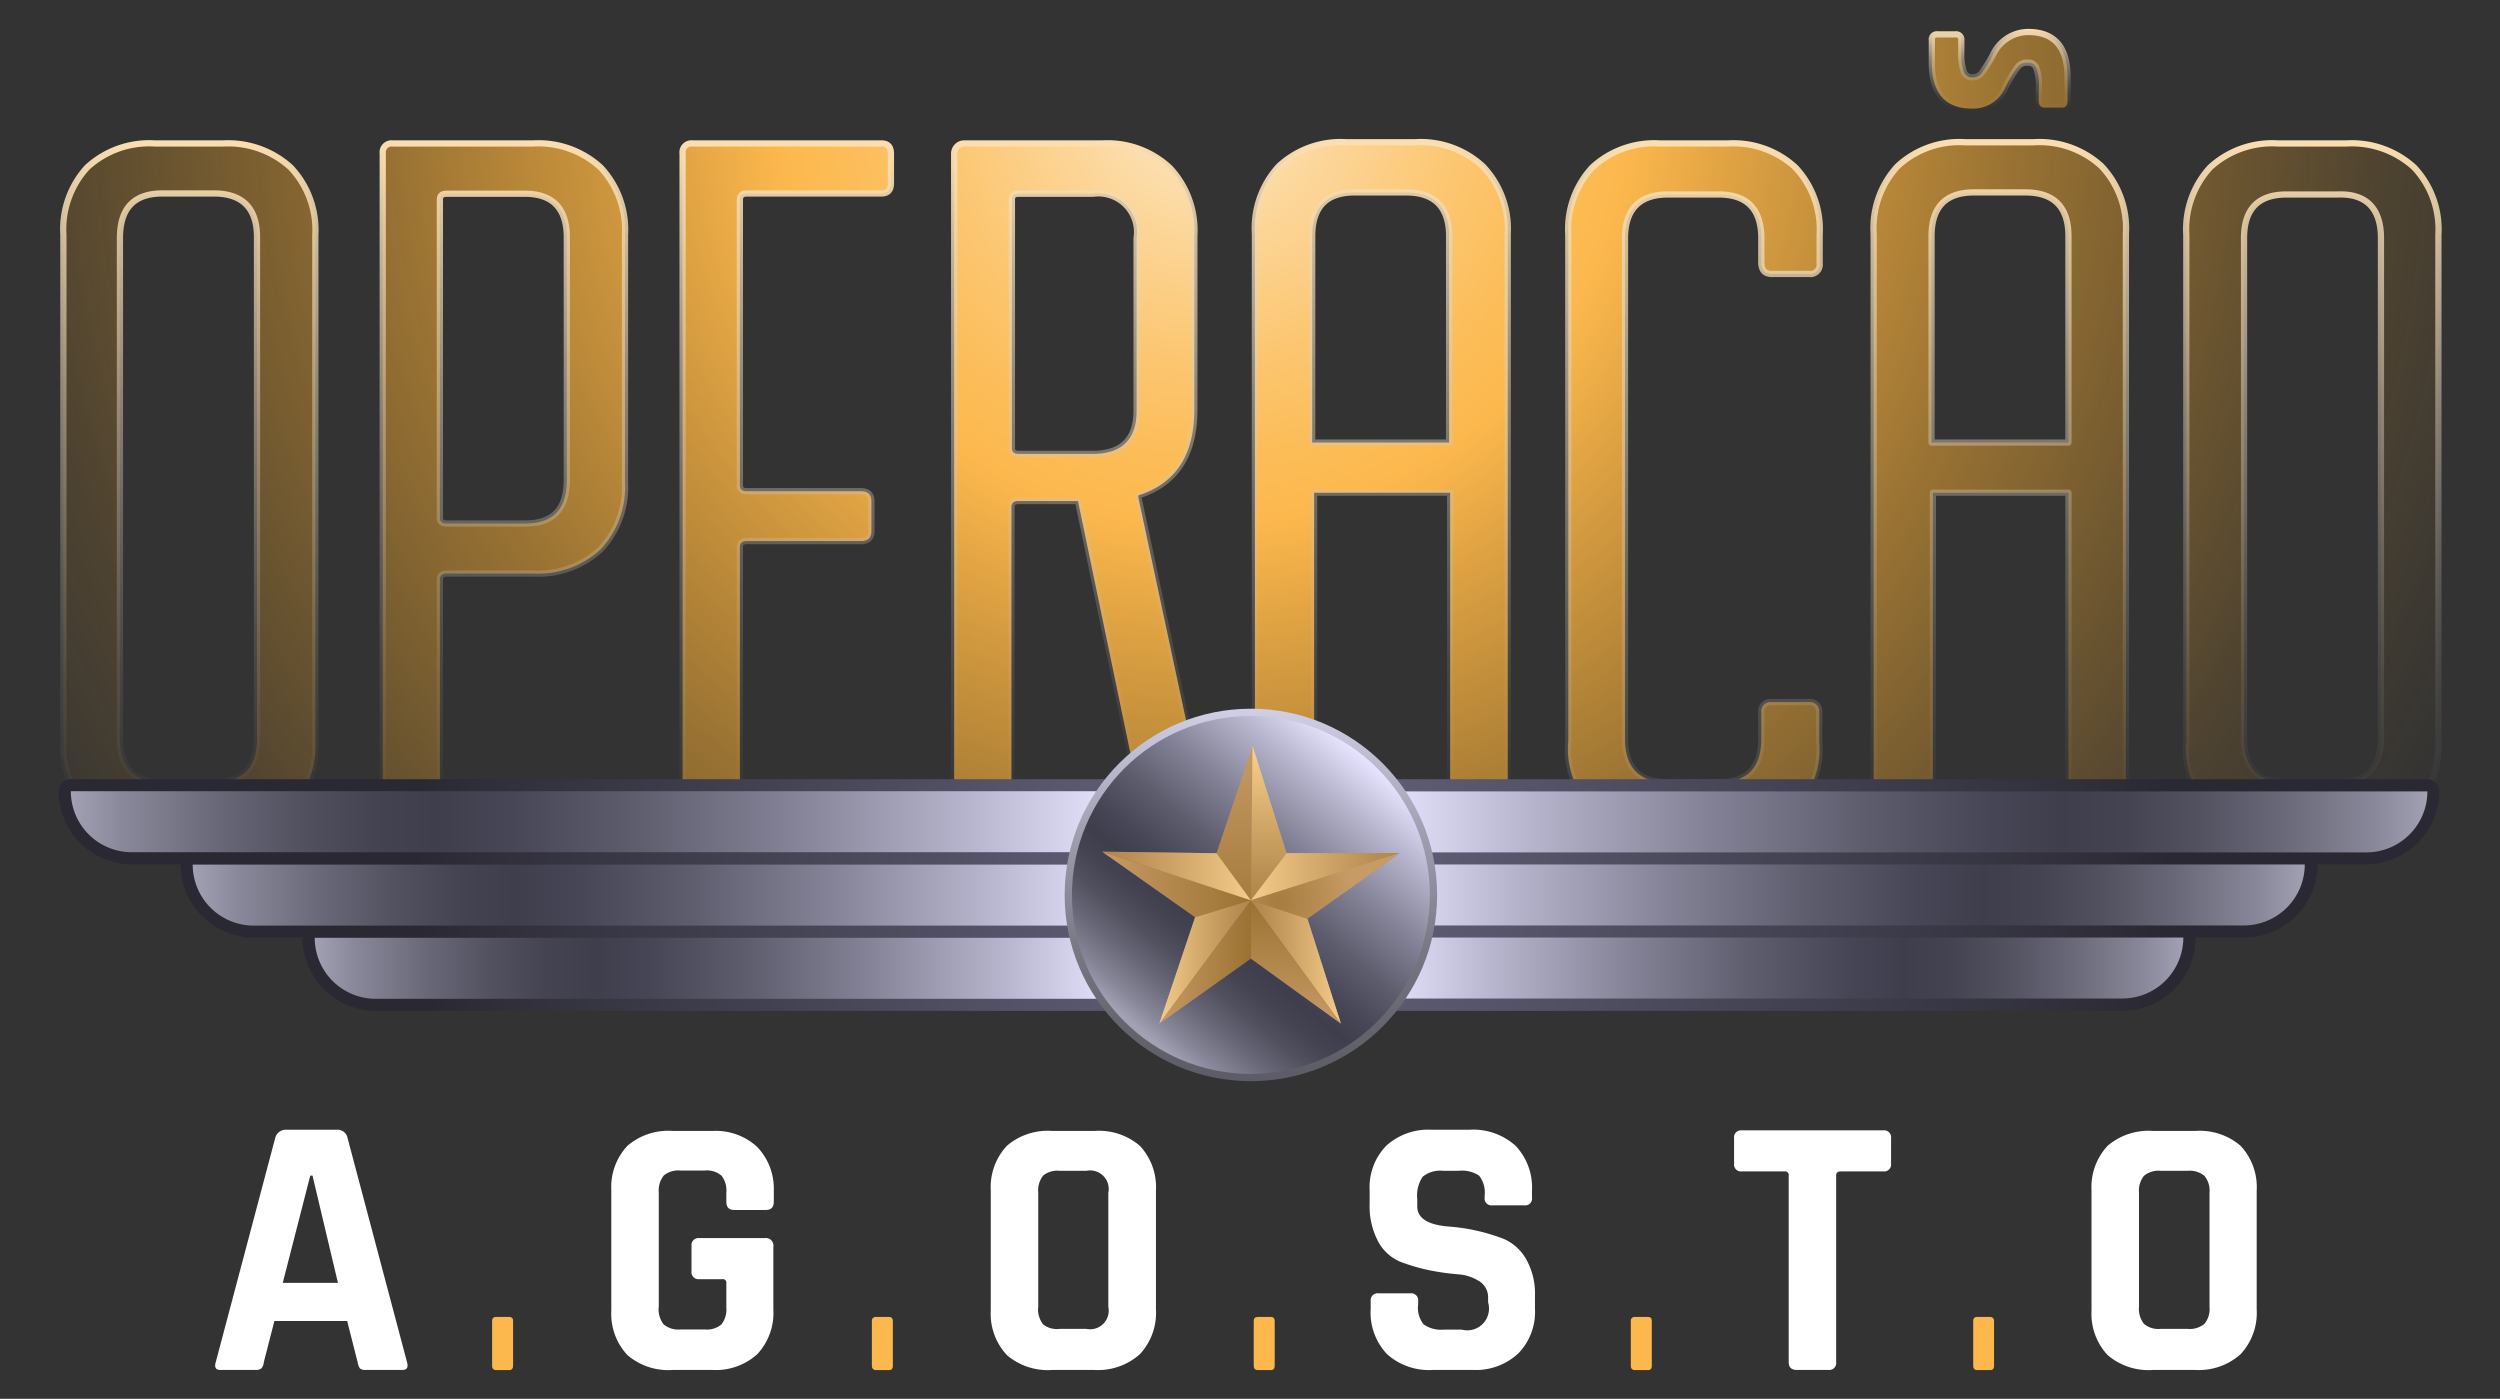 <svg id="5b9de18f-9fee-417d-9c0d-6881fa45fe78" data-name="Layer 1" xmlns="http://www.w3.org/2000/svg" xmlns:xlink="http://www.w3.org/1999/xlink" viewBox="0 0 168 94"><rect x="0" y="0" width="168" height="94" fill="#333333" stroke="none"/><defs><radialGradient id="7f76ecae-963c-4d78-ae8a-30386fa98c4b" cx="135.7" cy="-36.94" r="111.9" gradientTransform="translate(-34.5 38.16) scale(0.85)" gradientUnits="userSpaceOnUse"><stop offset="0" stop-color="#fce9ca"/><stop offset="0.1" stop-color="#fcd596"/><stop offset="0.19" stop-color="#fcc56e"/><stop offset="0.26" stop-color="#fcbc56"/><stop offset="0.3" stop-color="#fcb84d"/><stop offset="0.41" stop-color="#fcb442" stop-opacity="0.79"/><stop offset="0.57" stop-color="#fcb033" stop-opacity="0.51"/><stop offset="0.72" stop-color="#fbac28" stop-opacity="0.29"/><stop offset="0.84" stop-color="#fba920" stop-opacity="0.13"/><stop offset="0.94" stop-color="#fba81b" stop-opacity="0.04"/><stop offset="1" stop-color="#fba719" stop-opacity="0"/></radialGradient><linearGradient id="6d7d3585-005f-41c6-8e82-d84ea0e0b351" x1="12.68" y1="56.15" x2="12.68" y2="9.44" gradientUnits="userSpaceOnUse"><stop offset="0" stop-color="#b3b3b3" stop-opacity="0"/><stop offset="0.09" stop-color="#b6b5b3" stop-opacity="0.04"/><stop offset="0.23" stop-color="#bdb9b3" stop-opacity="0.13"/><stop offset="0.4" stop-color="#c8c0b2" stop-opacity="0.29"/><stop offset="0.61" stop-color="#d8c9b1" stop-opacity="0.51"/><stop offset="0.84" stop-color="#ecd6b1" stop-opacity="0.79"/><stop offset="1" stop-color="#fcdfb0"/></linearGradient><linearGradient id="33413b03-7bb3-490c-8551-e39ddac28389" x1="33.85" y1="56.15" x2="33.85" y2="9.44" xlink:href="#6d7d3585-005f-41c6-8e82-d84ea0e0b351"/><linearGradient id="c2b54d32-abff-44f7-b2f8-8b63ea2545c3" x1="52.87" y1="56.15" x2="52.87" y2="9.44" xlink:href="#6d7d3585-005f-41c6-8e82-d84ea0e0b351"/><linearGradient id="e487856d-2179-4a8e-b4d7-585e963720f8" x1="72.67" y1="56.15" x2="72.67" y2="9.44" xlink:href="#6d7d3585-005f-41c6-8e82-d84ea0e0b351"/><linearGradient id="4eb97c73-7514-4f50-a7bb-e66aea461383" x1="113.83" y1="64.09" x2="113.83" y2="9.44" xlink:href="#6d7d3585-005f-41c6-8e82-d84ea0e0b351"/><linearGradient id="6b85d572-694c-49d7-826e-5118b8ba90a6" x1="134.38" y1="7.51" x2="134.38" y2="1.94" xlink:href="#6d7d3585-005f-41c6-8e82-d84ea0e0b351"/><linearGradient id="83f48b7f-94d1-4073-8a68-a64511996d76" x1="155.39" y1="56.15" x2="155.39" y2="9.44" xlink:href="#6d7d3585-005f-41c6-8e82-d84ea0e0b351"/><linearGradient id="d2073516-5208-411b-84d2-fbd453672314" x1="92.8" y1="56.15" x2="92.8" y2="9.35" xlink:href="#6d7d3585-005f-41c6-8e82-d84ea0e0b351"/><linearGradient id="22a87c30-ff8d-4235-b72b-a97e025d03f1" x1="134.38" y1="56.15" x2="134.38" y2="9.35" xlink:href="#6d7d3585-005f-41c6-8e82-d84ea0e0b351"/><radialGradient id="d1f9f659-c8a4-4984-8a49-39ae335a2252" cx="138.97" cy="23.06" r="73.1" gradientTransform="translate(-34.5 38.16) scale(0.85)" gradientUnits="userSpaceOnUse"><stop offset="0" stop-color="#696780"/><stop offset="1" stop-color="#2a2933"/></radialGradient><radialGradient id="c4a98fab-5280-41d3-b066-d7f41b0255c0" cx="140.56" cy="23.06" r="67.03" xlink:href="#d1f9f659-c8a4-4984-8a49-39ae335a2252"/><linearGradient id="76ce82d4-2d4a-4252-bb56-9f8c921d25c7" x1="92.88" y1="55.22" x2="163.12" y2="55.22" gradientUnits="userSpaceOnUse"><stop offset="0" stop-color="#e7e4ff"/><stop offset="0.14" stop-color="#b7b5cd"/><stop offset="0.31" stop-color="#848296"/><stop offset="0.46" stop-color="#5e5d6e"/><stop offset="0.58" stop-color="#474656"/><stop offset="0.65" stop-color="#3f3e4d"/><stop offset="0.71" stop-color="#444352"/><stop offset="0.78" stop-color="#525160"/><stop offset="0.86" stop-color="#696878"/><stop offset="0.95" stop-color="#89889a"/><stop offset="1" stop-color="#a2a0b3"/></linearGradient><linearGradient id="cb9ab89e-e45b-4e5b-87a9-85a76c701562" x1="92.88" y1="60.14" x2="154.92" y2="60.14" xlink:href="#76ce82d4-2d4a-4252-bb56-9f8c921d25c7"/><linearGradient id="4219ea13-fc90-4787-a9bb-bc2da1c4da5a" x1="92.88" y1="65.06" x2="146.72" y2="65.06" xlink:href="#76ce82d4-2d4a-4252-bb56-9f8c921d25c7"/><linearGradient id="22de8f38-0f25-4b80-ae69-4a4b727a3dfd" x1="-4995.36" y1="55.22" x2="-4925.13" y2="55.22" gradientTransform="matrix(1, 0, 0, -1, 5000.12, 110.45)" xlink:href="#76ce82d4-2d4a-4252-bb56-9f8c921d25c7"/><linearGradient id="954f3a68-dc3d-45c6-96cc-6dcb4f53d1e8" x1="-4995.36" y1="60.14" x2="-4933.33" y2="60.14" gradientTransform="matrix(1, 0, 0, -1, 5008.32, 120.29)" xlink:href="#76ce82d4-2d4a-4252-bb56-9f8c921d25c7"/><linearGradient id="fad9bfef-3bc4-4fe4-958c-2ed80d204bd2" x1="-4995.36" y1="65.06" x2="-4941.52" y2="65.06" gradientTransform="matrix(1, 0, 0, -1, 5016.51, 130.12)" xlink:href="#76ce82d4-2d4a-4252-bb56-9f8c921d25c7"/><linearGradient id="5843e4f0-7e86-4041-b717-05ee8bf071fc" x1="76.55" y1="69.13" x2="91.75" y2="50.94" gradientUnits="userSpaceOnUse"><stop offset="0" stop-color="#a2a0b3"/><stop offset="0.05" stop-color="#89889a"/><stop offset="0.14" stop-color="#696878"/><stop offset="0.22" stop-color="#525160"/><stop offset="0.29" stop-color="#444352"/><stop offset="0.35" stop-color="#3f3e4d"/><stop offset="0.42" stop-color="#474656"/><stop offset="0.54" stop-color="#5e5d6e"/><stop offset="0.69" stop-color="#848296"/><stop offset="0.86" stop-color="#b7b5cd"/><stop offset="1" stop-color="#e7e4ff"/></linearGradient><linearGradient id="b5683116-f8e9-4d29-8937-dd98311b1af0" x1="84.06" y1="72.65" x2="84.06" y2="47.63" gradientUnits="userSpaceOnUse"><stop offset="0" stop-color="#5c5c66"/><stop offset="0.14" stop-color="#64646f"/><stop offset="0.37" stop-color="#7a7a87"/><stop offset="0.66" stop-color="#9e9eaf"/><stop offset="1" stop-color="#d0cfe6"/><stop offset="1" stop-color="#d0cfe6"/></linearGradient><linearGradient id="59768b6b-761e-4906-af61-9115d03c67ba" x1="84.06" y1="64.65" x2="90.11" y2="64.65" gradientUnits="userSpaceOnUse"><stop offset="0" stop-color="#686680"/><stop offset="0.16" stop-color="#77758e"/><stop offset="0.46" stop-color="#9f9eb3"/><stop offset="0.88" stop-color="#dfdfed"/><stop offset="1" stop-color="#f2f2ff"/></linearGradient><linearGradient id="50a21601-118f-4ec2-9362-59f4614ebaa7" x1="82.96" y1="60.5" x2="82.96" y2="50.14" gradientUnits="userSpaceOnUse"><stop offset="0" stop-color="#535266"/><stop offset="1" stop-color="#9390b3"/></linearGradient><linearGradient id="ad299342-d646-45bd-ad52-59b37ae61c31" x1="87.08" y1="68.79" x2="87.08" y2="60.5" gradientUnits="userSpaceOnUse"><stop offset="0" stop-color="#9390b3"/><stop offset="1" stop-color="#3e3e4d"/></linearGradient><linearGradient id="57ec7b71-847c-406e-af19-4f3ce53ff6b4" x1="85.26" y1="60.5" x2="85.26" y2="50.14" gradientUnits="userSpaceOnUse"><stop offset="0" stop-color="#686680"/><stop offset="0.15" stop-color="#77758d"/><stop offset="0.43" stop-color="#9f9eae"/><stop offset="0.82" stop-color="#dfdfe4"/><stop offset="1" stop-color="#fff"/></linearGradient><linearGradient id="5af2c6fb-ede8-4737-b320-2927708eaea7" x1="84.06" y1="58.91" x2="94.07" y2="58.91" gradientUnits="userSpaceOnUse"><stop offset="0" stop-color="#f2f2ff"/><stop offset="0.12" stop-color="#dfdfed"/><stop offset="0.54" stop-color="#9f9eb3"/><stop offset="0.84" stop-color="#77758e"/><stop offset="1" stop-color="#686680"/></linearGradient><radialGradient id="a855e8c3-313b-4760-93bd-52ada84363b0" cx="141.66" cy="26.33" r="5.94" gradientTransform="translate(-34.5 38.16) scale(0.85)" xlink:href="#50a21601-118f-4ec2-9362-59f4614ebaa7"/><linearGradient id="5d175f37-e08b-4440-9aaf-045e79879b3c" x1="74.06" y1="59.43" x2="84.06" y2="59.43" xlink:href="#ad299342-d646-45bd-ad52-59b37ae61c31"/><linearGradient id="aeb561db-fb07-4207-b52f-08708db4881a" x1="74.06" y1="58.86" x2="84.06" y2="58.86" xlink:href="#59768b6b-761e-4906-af61-9115d03c67ba"/><linearGradient id="c57f3dda-34d8-450a-8a5b-664384c16a0a" x1="77.91" y1="64.65" x2="84.06" y2="64.65" xlink:href="#5af2c6fb-ede8-4737-b320-2927708eaea7"/><linearGradient id="26a5c02a-231c-4108-a1cc-fd059ecc8a3a" x1="77.91" y1="64.65" x2="84.06" y2="64.65" xlink:href="#ad299342-d646-45bd-ad52-59b37ae61c31"/></defs><title>operacao-agosto</title><path d="M19.53,11.25A6.24,6.24,0,0,0,15,9.64h-4.6a6.15,6.15,0,0,0-4.54,1.61,6.15,6.15,0,0,0-1.6,4.54v34a6.15,6.15,0,0,0,1.6,4.52,6.12,6.12,0,0,0,4.54,1.62H15a6.21,6.21,0,0,0,4.57-1.62,6.12,6.12,0,0,0,1.62-4.52v-34A6.12,6.12,0,0,0,19.53,11.25ZM17.27,49.64c0,2-1,2.93-2.9,2.93H10.92c-1.91,0-2.86-1-2.86-2.93V16C8.06,14,9,13,10.92,13h3.45c1.93,0,2.9,1,2.9,2.93Z" stroke-linecap="round" stroke-linejoin="round" stroke-width="0.42" fill="url(#7f76ecae-963c-4d78-ae8a-30386fa98c4b)" stroke="url(#6d7d3585-005f-41c6-8e82-d84ea0e0b351)"/><path d="M40.36,11.25a6.19,6.19,0,0,0-4.53-1.61H26.39a.6.6,0,0,0-.67.68v45a.59.59,0,0,0,.67.67h2.5a.59.59,0,0,0,.67-.67V38.94c0-.26.16-.4.48-.4h5.79a6.16,6.16,0,0,0,4.53-1.62A6.12,6.12,0,0,0,42,32.4V15.79A6.12,6.12,0,0,0,40.36,11.25Zm-2.27,21c0,2-.94,2.93-2.81,2.93H30c-.29,0-.44-.13-.44-.39V13.42c0-.27.15-.4.44-.4h5.28c1.87,0,2.81,1,2.81,2.93Z" stroke-linecap="round" stroke-linejoin="round" stroke-width="0.42" fill="url(#7f76ecae-963c-4d78-ae8a-30386fa98c4b)" stroke="url(#33413b03-7bb3-490c-8551-e39ddac28389)"/><path d="M50.19,13h9.05c.42,0,.63-.23.63-.68v-2c0-.45-.21-.68-.63-.68H46.54a.6.6,0,0,0-.67.68v45a.59.59,0,0,0,.67.67h12.7c.42,0,.63-.22.63-.67v-2c0-.45-.21-.68-.63-.68H50.19c-.31,0-.47-.14-.47-.43V36.76c0-.26.16-.4.47-.4h7.66c.48,0,.71-.22.71-.67v-2c0-.45-.23-.68-.71-.68H50.19c-.31,0-.47-.13-.47-.4V13.42C49.72,13.15,49.88,13,50.19,13Z" stroke-linecap="round" stroke-linejoin="round" stroke-width="0.42" fill="url(#7f76ecae-963c-4d78-ae8a-30386fa98c4b)" stroke="url(#c2b54d32-abff-44f7-b2f8-8b63ea2545c3)"/><path d="M81.21,55.44l-4.71-22v-.15c2.51-.8,3.76-2.71,3.76-5.76V15.84a6.13,6.13,0,0,0-1.64-4.55,6.13,6.13,0,0,0-4.54-1.65H64.79a.68.68,0,0,0-.67.68v45a.67.67,0,0,0,.67.67h2.5a.67.67,0,0,0,.68-.67V34.07c0-.26.16-.4.47-.4h4L77,55.62a.41.41,0,0,0,.41.32H80.8A.41.41,0,0,0,81.21,55.44ZM76.38,27.6c0,1.93-1,2.9-2.94,2.9h-5c-.3,0-.44-.13-.44-.4V13.42c0-.27.14-.4.44-.4h5A2.6,2.6,0,0,1,76.38,16Z" stroke-linecap="round" stroke-linejoin="round" stroke-width="0.42" fill="url(#7f76ecae-963c-4d78-ae8a-30386fa98c4b)" stroke="url(#e487856d-2179-4a8e-b4d7-585e963720f8)"/><path d="M119.07,18.41h2.5a.63.63,0,0,0,.71-.71V15.79a6.08,6.08,0,0,0-1.63-4.54,6.15,6.15,0,0,0-4.52-1.61h-4.6A6.14,6.14,0,0,0,107,11.25a6.11,6.11,0,0,0-1.61,4.54v34a5.61,5.61,0,0,0,6.15,6.14h1.74l-1.58,1.83a1.2,1.2,0,0,0-.28,1.27.93.93,0,0,0,1,.67h.84a3.18,3.18,0,0,1,1.5.24.93.93,0,0,1,.4.88V61a.8.8,0,0,1-.4.77,3.54,3.54,0,0,1-1.5.22H112a.59.59,0,0,0-.47.14.84.84,0,0,0-.12.53v.64c0,.42.2.63.59.63h1.51c2.38,0,3.57-.88,3.57-2.66v-.63c0-1.83-1-2.74-3-2.74v-.16l1.66-1.75h.36a5.64,5.64,0,0,0,6.15-6.14V47.89a.63.63,0,0,0-.71-.71h-2.5a.62.62,0,0,0-.68.71v1.75c0,2-1,2.93-2.85,2.93h-3.45c-1.91,0-2.86-1-2.86-2.93V16c0-1.95,1-2.93,2.86-2.93h3.45c1.9,0,2.85,1,2.85,2.93V17.7C118.39,18.18,118.62,18.41,119.07,18.41Z" stroke-linecap="round" stroke-linejoin="round" stroke-width="0.42" fill="url(#7f76ecae-963c-4d78-ae8a-30386fa98c4b)" stroke="url(#4eb97c73-7514-4f50-a7bb-e66aea461383)"/><path d="M136.28,2.15a2.63,2.63,0,0,0-2.34,1.51,10,10,0,0,1-.79,1.27.78.78,0,0,1-.62.27.59.59,0,0,1-.55-.35,3.41,3.41,0,0,1-.18-1.35V2.7a.35.35,0,0,0-.4-.39h-1.19a.34.34,0,0,0-.39.39V4.25c0,2,.9,3.05,2.69,3.05A2.36,2.36,0,0,0,134.7,6c.18-.37.29-.58.32-.62l.25-.42a4.42,4.42,0,0,1,.4-.55.78.78,0,0,1,.59-.2.58.58,0,0,1,.58.34A3.67,3.67,0,0,1,137,6v.75q0,.48.39.48h1.19c.25,0,.36-.16.36-.48V5.2C138.94,3.17,138.06,2.15,136.28,2.15Z" stroke-linecap="round" stroke-linejoin="round" stroke-width="0.42" fill="url(#7f76ecae-963c-4d78-ae8a-30386fa98c4b)" stroke="url(#6b85d572-694c-49d7-826e-5118b8ba90a6)"/><path d="M162.23,11.25a6.22,6.22,0,0,0-4.56-1.61h-4.6a6.16,6.16,0,0,0-4.55,1.61,6.15,6.15,0,0,0-1.6,4.54v34a5.6,5.6,0,0,0,6.15,6.14h4.6a6.18,6.18,0,0,0,4.56-1.62,6.08,6.08,0,0,0,1.63-4.52v-34A6.08,6.08,0,0,0,162.23,11.25ZM160,49.64c0,2-1,2.93-2.9,2.93h-3.45c-1.9,0-2.85-1-2.85-2.93V16c0-1.95.95-2.93,2.85-2.93h3.45C159,13,160,14,160,16Z" stroke-linecap="round" stroke-linejoin="round" stroke-width="0.42" fill="url(#7f76ecae-963c-4d78-ae8a-30386fa98c4b)" stroke="url(#83f48b7f-94d1-4073-8a68-a64511996d76)"/><path d="M99.64,11.17a6.16,6.16,0,0,0-4.56-1.61h-4.6a6.1,6.1,0,0,0-4.54,1.61,6.14,6.14,0,0,0-1.61,4.54V55.52a.43.43,0,0,0,.43.42h3.12a.43.43,0,0,0,.43-.42V33.11h9.14V55.52a.43.43,0,0,0,.44.42h3a.42.42,0,0,0,.43-.42V15.71A6.07,6.07,0,0,0,99.64,11.17ZM97.38,29.74h-9.2V15.87q0-2.94,2.85-2.94h3.45c1.94,0,2.9,1,2.9,2.94Z" stroke-linecap="round" stroke-linejoin="round" stroke-width="0.42" fill="url(#7f76ecae-963c-4d78-ae8a-30386fa98c4b)" stroke="url(#d2073516-5208-411b-84d2-fbd453672314)"/><path d="M141.22,11.17a6.16,6.16,0,0,0-4.56-1.61h-4.6a6.1,6.1,0,0,0-4.54,1.61,6.1,6.1,0,0,0-1.61,4.54V55.52a.42.42,0,0,0,.43.42h3.11a.43.43,0,0,0,.44-.42V33.11H139V55.52a.42.42,0,0,0,.43.42h3a.43.43,0,0,0,.43-.42V15.71A6.07,6.07,0,0,0,141.22,11.17ZM139,29.74h-9.2V15.87q0-2.94,2.85-2.94h3.45c1.94,0,2.9,1,2.9,2.94Z" stroke-linecap="round" stroke-linejoin="round" stroke-width="0.42" fill="url(#7f76ecae-963c-4d78-ae8a-30386fa98c4b)" stroke="url(#22a87c30-ff8d-4235-b72b-a97e025d03f1)"/><path d="M17.21,92.06H14.8c-.3,0-.41-.18-.3-.53l4-15.08a.73.73,0,0,1,.75-.53h3.34a.69.69,0,0,1,.76.53l4,15.08c.1.35,0,.53-.3.53H24.56a.54.54,0,0,1-.38-.11,1.1,1.1,0,0,1-.15-.42l-.7-2.76H18.44l-.71,2.76a.75.75,0,0,1-.16.42A.53.53,0,0,1,17.21,92.06ZM20.85,79,19,86.21h3.71L21,79Z" fill="#fff"/><path d="M34.48,88.77v3c0,.2-.09.3-.26.3h-.87c-.19,0-.28-.1-.28-.3v-3c0-.18.09-.27.28-.27h.87A.24.24,0,0,1,34.48,88.77Z" fill="#fcb84d"/><path d="M47.88,92.06H45.22a4.21,4.21,0,0,1-3.06-1,4.07,4.07,0,0,1-1.08-3V80a4.07,4.07,0,0,1,1.08-3,4.21,4.21,0,0,1,3.06-1h2.66a4.1,4.1,0,0,1,3,1.07A4.06,4.06,0,0,1,52,80v.75c0,.37-.18.56-.53.56H49.34c-.36,0-.53-.19-.53-.56v-.6A1.62,1.62,0,0,0,48.48,79a1.51,1.51,0,0,0-1.13-.34H45.72A1.53,1.53,0,0,0,44.6,79a1.62,1.62,0,0,0-.33,1.14v7.66A1.62,1.62,0,0,0,44.6,89a1.53,1.53,0,0,0,1.12.34h1.63A1.51,1.51,0,0,0,48.48,89a1.62,1.62,0,0,0,.33-1.14V86.24a.24.24,0,0,0-.28-.28H47a.47.47,0,0,1-.53-.53v-1.7A.47.47,0,0,1,47,83.2h4.39a.51.51,0,0,1,.58.58V88a4.06,4.06,0,0,1-1.08,3A4.14,4.14,0,0,1,47.88,92.06Z" fill="#fff"/><path d="M60,88.77v3c0,.2-.08.3-.25.3h-.88c-.18,0-.28-.1-.28-.3v-3a.25.25,0,0,1,.28-.27h.88C59.9,88.5,60,88.59,60,88.77Z" fill="#fcb84d"/><path d="M73.53,92.06H70.72a4.21,4.21,0,0,1-3.06-1,4.07,4.07,0,0,1-1.08-3V80a4.07,4.07,0,0,1,1.08-3,4.21,4.21,0,0,1,3.06-1h2.81a4.22,4.22,0,0,1,3.07,1,4.07,4.07,0,0,1,1.08,3v8a4.07,4.07,0,0,1-1.08,3A4.22,4.22,0,0,1,73.53,92.06ZM71.22,89.3H73a1.25,1.25,0,0,0,1.48-1.48V80.16A1.25,1.25,0,0,0,73,78.68H71.22A1.49,1.49,0,0,0,70.1,79a1.62,1.62,0,0,0-.33,1.14v7.66A1.62,1.62,0,0,0,70.1,89,1.49,1.49,0,0,0,71.22,89.3Z" fill="#fff"/><path d="M85.66,88.77v3c0,.2-.09.3-.25.3h-.88c-.19,0-.28-.1-.28-.3v-3c0-.18.09-.27.28-.27h.88C85.57,88.5,85.66,88.59,85.66,88.77Z" fill="#fcb84d"/><path d="M92.11,87.94v-.5a.47.47,0,0,1,.53-.53h2.13a.47.47,0,0,1,.53.53v.2A1.78,1.78,0,0,0,95.67,89a2.07,2.07,0,0,0,1.38.35h1.18A1.46,1.46,0,0,0,100,87.52v-.3a1.27,1.27,0,0,0-.59-1.12,3.08,3.08,0,0,0-1.47-.47A16.34,16.34,0,0,1,96,85.35a12.81,12.81,0,0,1-1.9-.56,3,3,0,0,1-1.47-1.33,5,5,0,0,1-.59-2.55V80a4,4,0,0,1,1.11-3,4.19,4.19,0,0,1,3.06-1.08h2.51A4.24,4.24,0,0,1,101.85,77a4.07,4.07,0,0,1,1.1,3v.47a.46.46,0,0,1-.52.53h-2.14a.46.46,0,0,1-.52-.53v-.15A1.82,1.82,0,0,0,99.39,79,2.07,2.07,0,0,0,98,78.68H97a1.88,1.88,0,0,0-1.39.39,2.26,2.26,0,0,0-.37,1.52v.48c0,.78.69,1.23,2.06,1.35a12.87,12.87,0,0,1,3.79.85,3.22,3.22,0,0,1,1.47,1.35,4.7,4.7,0,0,1,.59,2.47v.85a4,4,0,0,1-1.11,3A4.17,4.17,0,0,1,99,92.06H96.28A4.21,4.21,0,0,1,93.21,91,4.07,4.07,0,0,1,92.11,87.94Z" fill="#fff"/><path d="M111,88.77v3c0,.2-.08.3-.25.3h-.88c-.18,0-.28-.1-.28-.3v-3a.25.25,0,0,1,.28-.27h.88C110.93,88.5,111,88.59,111,88.77Z" fill="#fcb84d"/><path d="M122.86,92.06h-2.11c-.37,0-.55-.18-.55-.53V79a.24.24,0,0,0-.28-.28h-2.86a.47.47,0,0,1-.53-.53v-1.7a.47.47,0,0,1,.53-.53h9.49a.47.47,0,0,1,.53.53v1.7a.47.47,0,0,1-.53.53h-2.86c-.2,0-.3.09-.3.28V91.53A.47.47,0,0,1,122.86,92.06Z" fill="#fff"/><path d="M134,88.77v3c0,.2-.08.3-.25.3h-.88q-.27,0-.27-.3v-3a.24.24,0,0,1,.27-.27h.88C133.87,88.5,134,88.59,134,88.77Z" fill="#fcb84d"/><path d="M147.51,92.06H144.7a4.22,4.22,0,0,1-3.07-1,4.07,4.07,0,0,1-1.08-3V80a4.07,4.07,0,0,1,1.08-3,4.22,4.22,0,0,1,3.07-1h2.81a4.21,4.21,0,0,1,3.06,1,4.07,4.07,0,0,1,1.08,3v8a4.07,4.07,0,0,1-1.08,3A4.21,4.21,0,0,1,147.51,92.06ZM145.2,89.3H147a1.54,1.54,0,0,0,1.14-.34,1.57,1.57,0,0,0,.34-1.14V80.16a1.57,1.57,0,0,0-.34-1.14,1.54,1.54,0,0,0-1.14-.34H145.2a1.51,1.51,0,0,0-1.13.34,1.62,1.62,0,0,0-.33,1.14v7.66a1.62,1.62,0,0,0,.33,1.14A1.51,1.51,0,0,0,145.2,89.3Z" fill="#fff"/><path d="M163.12,52.36H90a.82.82,0,0,0-.82.82v4.09a.82.82,0,0,0,.12.41.82.82,0,0,0-.12.41v4.1a.82.82,0,0,0,.12.41.82.82,0,0,0-.12.41v4.1a.82.82,0,0,0,.82.82h52.61A4.93,4.93,0,0,0,147.54,63h3.28a4.92,4.92,0,0,0,4.92-4.92H159a4.92,4.92,0,0,0,4.92-4.91A.82.82,0,0,0,163.12,52.36Z" fill="url(#d1f9f659-c8a4-4984-8a49-39ae335a2252)"/><path d="M4.76,52.36h73.1a.82.82,0,0,1,.82.82v4.09a.81.81,0,0,1-.11.41.81.81,0,0,1,.11.41v4.1a.81.81,0,0,1-.11.41.81.81,0,0,1,.11.41v4.1a.82.82,0,0,1-.82.82H25.25A4.93,4.93,0,0,1,20.33,63H17.05a4.92,4.92,0,0,1-4.92-4.92H8.85a4.91,4.91,0,0,1-4.91-4.91A.81.81,0,0,1,4.76,52.36Z" fill="url(#c4a98fab-5280-41d3-b066-d7f41b0255c0)"/><path d="M92.88,53.18h70.24a0,0,0,0,1,0,0v0a4.1,4.1,0,0,1-4.1,4.1H92.88a0,0,0,0,1,0,0v-4.1A0,0,0,0,1,92.88,53.18Z" fill="url(#76ce82d4-2d4a-4252-bb56-9f8c921d25c7)"/><path d="M92.88,58.09h62a0,0,0,0,1,0,0v0a4.1,4.1,0,0,1-4.1,4.1H92.88a0,0,0,0,1,0,0v-4.1a0,0,0,0,1,0,0Z" fill="url(#cb9ab89e-e45b-4e5b-87a9-85a76c701562)"/><path d="M92.88,63h53.84a0,0,0,0,1,0,0v0a4.1,4.1,0,0,1-4.1,4.1H92.88a0,0,0,0,1,0,0V63A0,0,0,0,1,92.88,63Z" fill="url(#4219ea13-fc90-4787-a9bb-bc2da1c4da5a)"/><path d="M4.76,53.18H70.89a4.1,4.1,0,0,1,4.1,4.1v0a0,0,0,0,1,0,0H4.76a0,0,0,0,1,0,0v-4.1A0,0,0,0,1,4.76,53.18Z" transform="translate(79.75 110.45) rotate(180)" fill="url(#22de8f38-0f25-4b80-ae69-4a4b727a3dfd)"/><path d="M13,58.09H70.89a4.1,4.1,0,0,1,4.1,4.1v0a0,0,0,0,1,0,0H13a0,0,0,0,1,0,0v-4.1a0,0,0,0,1,0,0Z" transform="translate(87.94 120.29) rotate(180)" fill="url(#954f3a68-dc3d-45c6-96cc-6dcb4f53d1e8)"/><path d="M21.15,63H70.89a4.1,4.1,0,0,1,4.1,4.1v0a0,0,0,0,1,0,0H21.15a0,0,0,0,1,0,0V63A0,0,0,0,1,21.15,63Z" transform="translate(96.14 130.12) rotate(180)" fill="url(#fad9bfef-3bc4-4fe4-958c-2ed80d204bd2)"/><circle cx="84.06" cy="60.14" r="12.27" stroke-linecap="round" stroke-linejoin="round" stroke-width="0.49" fill="url(#5843e4f0-7e86-4041-b717-05ee8bf071fc)" stroke="url(#b5683116-f8e9-4d29-8937-dd98311b1af0)"/><polygon points="90.11 68.79 84.06 60.5 87.86 61.74 90.11 68.79" fill="url(#59768b6b-761e-4906-af61-9115d03c67ba)"/><polygon points="84.17 50.14 84.06 60.5 81.75 57.34 84.17 50.14" fill="url(#50a21601-118f-4ec2-9362-59f4614ebaa7)"/><polygon points="90.11 68.79 84.06 64.42 84.06 60.5 90.11 68.79" fill="url(#ad299342-d646-45bd-ad52-59b37ae61c31)"/><polygon points="86.46 57.33 84.06 60.5 84.17 50.14 86.46 57.33" fill="url(#57ec7b71-847c-406e-af19-4f3ce53ff6b4)"/><polygon points="94.07 57.33 84.06 60.5 86.46 57.33 94.07 57.33" fill="url(#5af2c6fb-ede8-4737-b320-2927708eaea7)"/><polygon points="94.07 57.33 87.86 61.74 84.06 60.5 94.07 57.33" fill="url(#a855e8c3-313b-4760-93bd-52ada84363b0)"/><polygon points="84.06 60.5 80.31 61.64 74.06 57.23 84.06 60.5" fill="url(#5d175f37-e08b-4440-9aaf-045e79879b3c)"/><polygon points="84.06 60.5 74.06 57.23 81.75 57.34 84.06 60.5" fill="url(#aeb561db-fb07-4207-b52f-08708db4881a)"/><polygon points="84.06 60.5 77.91 68.79 80.31 61.64 84.06 60.5" fill="url(#c57f3dda-34d8-450a-8a5b-664384c16a0a)"/><polygon points="84.06 60.5 84.06 64.42 77.91 68.79 84.06 60.5" fill="url(#26a5c02a-231c-4108-a1cc-fd059ecc8a3a)"/><polygon points="94.07 57.33 86.46 57.33 84.17 50.14 81.75 57.34 74.06 57.23 80.31 61.64 77.91 68.79 84.06 64.42 90.11 68.79 87.86 61.74 94.07 57.33" fill="#fba719" opacity="0.5"/></svg>